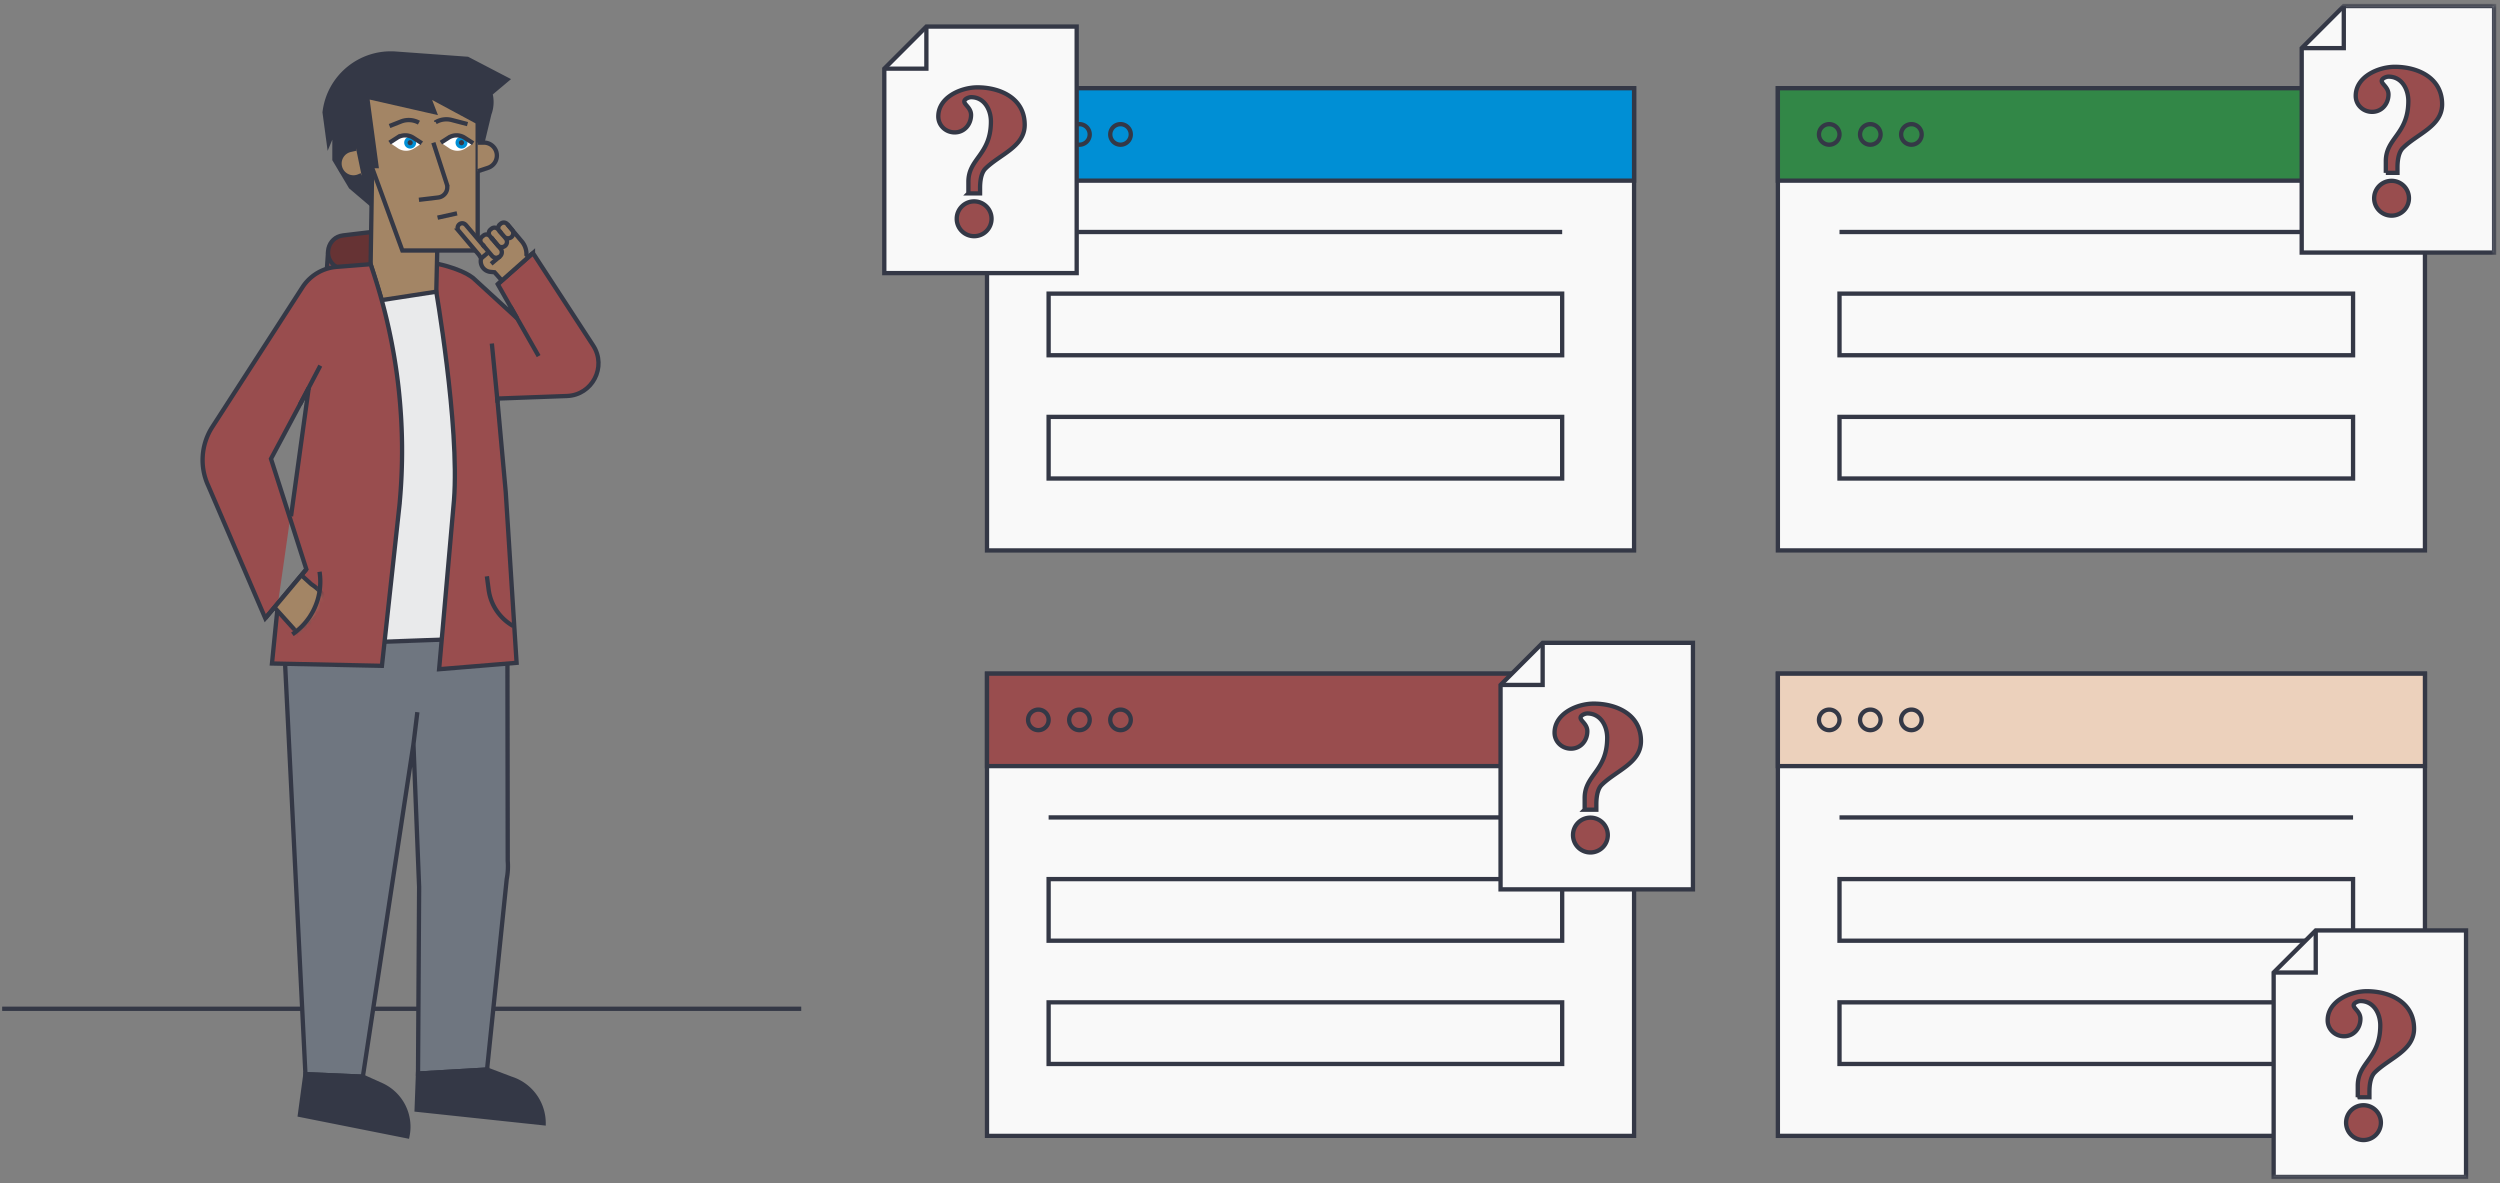 <svg width="579" height="274" xmlns="http://www.w3.org/2000/svg" xmlns:xlink="http://www.w3.org/1999/xlink"><rect width="100%" height="100%" fill="#808080" stroke="none"/><defs><path d="M.278 12.01l3.841 7.683 4.587-1.468.394-.286c4.473-3.254 6.232-8.55 5.375-14.015l-.006-.552L6.562.084" id="a"/><path d="M.278 12.01l3.841 7.683 4.587-1.468.394-.286c4.473-3.254 6.232-8.55 5.375-14.015l-.006-.552L6.562.084" id="c"/><path id="e" d="M0 272.769h577.662V.529H0z"/></defs><g fill="none" fill-rule="evenodd"><path d="M.5 233.634h185.066" stroke="#343846"/><path d="M117.506 142.101l.084 57.308a15.354 15.354 0 0 1-.231 4.169l-4.561 44.131-15.984.932.256-43.173-1.313-33.114-11.722 77.004-13.296-.582-5.026-101.311 51.793-5.364z" fill="#6F7680"/><path d="M117.506 142.101l.084 57.308a15.354 15.354 0 0 1-.231 4.169l-4.561 44.131-15.984.932.256-43.173-1.313-33.114-11.722 77.004-13.296-.582-5.026-101.311 51.793-5.364z" stroke="#343846"/><path fill="#E9EAEB" d="M86.217 63.804l4.68 26.936-6.685 58.054 23.816-.865-1.986-83.796z"/><path stroke="#343846" d="M86.217 63.804l4.68 26.936-6.685 58.054 23.816-.865-1.986-83.796z"/><path d="M123.431 58.606l-8.145 7.222 4.475 7.897-10.21-9.363c-3.276-2.474-9.244-3.466-9.244-3.466l.508 5.317s5.67 32.345 4.33 49.635l-3.445 39.141 17.944-1.481-2.518-39.583-1.96-21.618 16.145-.593c5.88-.217 9.276-6.765 6.065-11.697l-13.945-21.41z" fill="#994D4E"/><path d="M123.431 58.606l-8.145 7.222 4.475 7.897-10.21-9.363c-3.276-2.474-9.244-3.466-9.244-3.466l.508 5.317s5.67 32.345 4.33 49.635l-3.445 39.141 17.944-1.481-2.518-39.583-1.96-21.618 16.145-.593c5.88-.217 9.276-6.765 6.065-11.697l-13.945-21.41z" stroke="#343846"/><path fill="#994D4E" d="M75.972 58.46l-.744 10.859 4.708-3.121 1.211-8.529z"/><path stroke="#343846" d="M75.972 58.46l-.744 10.859 4.708-3.121 1.211-8.529z"/><path d="M96.44 53.054l-10.968.747-6.02.718c-3.648.435-4.77 5.183-1.705 7.206l3.248 2.143 14.946-2.588.498-8.226z" fill="#663334"/><path d="M96.44 53.054l-10.968.747-6.02.718c-3.648.435-4.77 5.183-1.705 7.206l3.248 2.143 14.946-2.588.498-8.226z" stroke="#343846"/><path d="M108.273 13.633l9.19 4.787-3.889 3.268a7.867 7.867 0 0 1-.25 4.7l-2.694 11.19-24.556 9.833-4.833-4.111-3.777-6.333v-7.111l-1.333 3.187-.945-7.02c.963-8.204 8.212-14.195 16.45-13.598l16.637 1.208z" fill="#343846"/><path d="M108.273 13.633l9.19 4.787-3.889 3.268a7.867 7.867 0 0 1-.25 4.7l-2.694 11.19-24.556 9.833-4.833-4.111-3.777-6.333v-7.111l-1.333 3.187-.945-7.02c.963-8.204 8.212-14.195 16.45-13.598l16.637 1.208z" stroke="#343846"/><path fill="#A38565" d="M86.178 39.66l-.344 21.527 2.571 8.316 12.638-1.945.296-12.78L88.11 39.096z"/><path stroke="#343846" d="M86.178 39.66l-.344 21.527 2.571 8.316 12.638-1.945.296-12.78L88.11 39.096z"/><path fill="#A38565" d="M110.63 24.8v33.218H93.185L81.853 27.022l1.555-6h25.778z"/><path stroke="#343846" d="M110.63 24.8v33.218H93.185L81.853 27.022l1.555-6h25.778z"/><path d="M100.364 33.044l3.11 9.575a2.399 2.399 0 0 1-1.996 3.123l-4.456.533" stroke="#343846"/><path d="M102.106 33.035l1.788-1.147a3.42 3.42 0 0 1 3.7.003l1.987 1.281-1.721 1.162a3.422 3.422 0 0 1-3.825.001l-1.929-1.3z" fill="#FFF"/><path d="M105.625 32.464a1.384 1.384 0 1 0 2.525 1.135 1.384 1.384 0 0 0-2.525-1.135" fill="#008FD5"/><path d="M106.348 32.789a.593.593 0 1 0 1.081.486.593.593 0 0 0-1.081-.486" fill="#343846"/><path d="M102.106 33.035l1.788-1.147a3.42 3.42 0 0 1 3.7.003l1.987 1.281" stroke="#343846"/><path d="M90.218 33.035l1.788-1.147a3.42 3.42 0 0 1 3.7.003l1.987 1.281-1.721 1.162a3.422 3.422 0 0 1-3.825.001l-1.929-1.3z" fill="#FFF"/><path d="M93.737 32.464a1.384 1.384 0 1 0 2.525 1.135 1.384 1.384 0 0 0-2.525-1.135" fill="#008FD5"/><path d="M94.46 32.789a.593.593 0 1 0 1.081.486.593.593 0 0 0-1.081-.486" fill="#343846"/><path d="M90.218 33.035l1.788-1.147a3.42 3.42 0 0 1 3.7.003l1.987 1.281M100.908 28.3l.125-.069a4.904 4.904 0 0 1 3.59-.44l3.65.953M97.022 28.411a4.909 4.909 0 0 0-4.167-.264l-2.637 1.041" stroke="#343846"/><path fill="#343846" d="M111.519 28.744L99.13 22.077l1.5 3.89-15.61-3.556 2.165 16.055h-3.444l-2.587-3.754-1.3-12.635 4.658-4.165 26.118 1.694z"/><path stroke="#343846" d="M111.519 28.744L99.13 22.077l1.5 3.89-15.61-3.556 2.165 16.055h-3.444l-2.587-3.754-1.3-12.635 4.658-4.165 26.118 1.694z"/><path d="M110.63 33.031h1.45a2.994 2.994 0 0 1 .94 5.837l-2.39.791" fill="#A38565"/><path d="M110.63 33.031h1.45a2.994 2.994 0 0 1 .94 5.837l-2.39.791" stroke="#343846"/><path d="M82.463 34.416l-1.31.295a3.229 3.229 0 1 0 1.947 6.132l.64-.265" fill="#A38565"/><path d="M82.463 34.416l-1.31.295a3.229 3.229 0 1 0 1.947 6.132l.64-.265" stroke="#343846"/><path d="M84.035 249.358l4.286 1.928a10.604 10.604 0 0 1 6.021 11.874l-24.879-4.956 1.276-9.427 13.296.581z" fill="#343846"/><path d="M84.035 249.358l4.286 1.928a10.604 10.604 0 0 1 6.021 11.874l-24.879-4.956 1.276-9.427 13.296.581z" stroke="#343846"/><path d="M112.797 247.71l5.575 2.119a10.823 10.823 0 0 1 7.528 10.308l-29.398-3.136.313-8.36 15.982-.932z" fill="#343846"/><path d="M112.797 247.71l5.575 2.119a10.823 10.823 0 0 1 7.528 10.308l-29.398-3.136.313-8.36 15.982-.932z" stroke="#343846"/><path d="M64.39 139.667l-1.4 13.998 25.463.541 4.067-37.244a131.697 131.697 0 0 0-6.125-54.086l-.562-1.69-7.868.624a10.404 10.404 0 0 0-7.919 4.73L49.218 98.81a14.167 14.167 0 0 0-.99 13.675l13.21 30.703 9.511-11.345-8.19-25.583 8.74-16.397" fill="#994D4E"/><path d="M64.39 139.667l-1.4 13.998 25.463.541 4.067-37.244a131.697 131.697 0 0 0-6.125-54.086l-.562-1.69-7.868.624a10.404 10.404 0 0 0-7.919 4.73L49.218 98.81a14.167 14.167 0 0 0-.99 13.675l13.21 30.703 9.511-11.345-8.19-25.583 8.74-16.397" stroke="#343846"/><path d="M71.5 89.862L67.4 119.563" fill="#328747"/><path d="M71.5 89.862L67.4 119.563" stroke="#343846"/><g><path d="M101.341 50.41l4.504-.996" fill="#ECD1BC"/><path d="M101.341 50.41l4.504-.996" stroke="#343846"/></g><g><path d="M112.762 133.469l.406 3.084a11.386 11.386 0 0 0 5.705 8.439" fill="#994D4E"/><path d="M112.762 133.469l.406 3.084a11.386 11.386 0 0 0 5.705 8.439" stroke="#343846"/></g><g><path d="M69.45 93.706l4.731-9.022" fill="#328747"/><path d="M69.45 93.706l4.731-9.022" stroke="#343846"/></g><path d="M95.757 172.354l.901-7.417" stroke="#343846"/><g><g transform="translate(59.706 128.268)"><mask id="b" fill="#fff"><use xlink:href="#a"/></mask><path d="M9.959 4.826l2.444 2.212c3.544 2.314 3.812 4.917 3.812 4.917l-6.577 6.868L3.63 12.15" fill="#A38565" mask="url(#b)"/><path d="M9.959 4.826l2.444 2.212c3.544 2.314 3.812 4.917 3.812 4.917l-6.577 6.868L3.63 12.15" stroke="#343846" mask="url(#b)"/></g><g transform="translate(59.706 128.268)"><mask id="d" fill="#fff"><use xlink:href="#c"/></mask><path d="M20.591 11.697l-.554.182a5.31 5.31 0 0 1-4.2-.377" fill="#ECD1BC" mask="url(#d)"/><path d="M20.591 11.697l-.554.182a5.31 5.31 0 0 1-4.2-.377" stroke="#343846" mask="url(#d)"/></g></g><g transform="translate(.5 .341)"><path d="M73.503 132.08a14.74 14.74 0 0 1-5.892 14.206l-.394.285" stroke="#343846"/><path d="M60.938 142.846l9.51-11.344" fill="#328747"/><path d="M60.938 142.846l9.51-11.344" stroke="#343846"/><path d="M117.726 70.676l6.521 11.455" fill="#328747"/><path d="M117.726 70.676l6.521 11.455" stroke="#343846"/><path d="M114.753 92.927l-1.342-13.706" fill="#328747"/><path d="M114.753 92.927l-1.342-13.706" stroke="#343846"/><path d="M115.647 64.527l-1.614-1.81-.958-.095a2.477 2.477 0 0 1-2.15-3.107s-.427-.735-.5-.834l-4.713-5.58a1.074 1.074 0 0 1 .154-1.477c.453-.384 1.106-.357 1.577.197l4.104 4.837.151.179-.697-.826a1.074 1.074 0 0 1 .125-1.512l.329-.279a1.074 1.074 0 0 1 1.514.125l.716.843-.716-.843a1.075 1.075 0 0 1 .124-1.515l.225-.191a1.081 1.081 0 0 1 1.52.118l.71.849-.394-.464a1.075 1.075 0 0 1 .124-1.514l.2-.17a1.073 1.073 0 0 1 1.535.149l3.33 3.955a4.626 4.626 0 0 1 1.087 3.084l.756.797" fill="#A38565"/><path d="M115.647 64.527l-1.614-1.81-.958-.095a2.477 2.477 0 0 1-2.15-3.107s-.427-.735-.5-.834l-4.713-5.58a1.074 1.074 0 0 1 .154-1.477c.453-.384 1.106-.357 1.577.197l4.104 4.837.151.179-.697-.826a1.074 1.074 0 0 1 .125-1.512l.329-.279a1.074 1.074 0 0 1 1.514.125l.716.843-.716-.843a1.075 1.075 0 0 1 .124-1.515l.225-.191a1.081 1.081 0 0 1 1.52.118l.71.849-.394-.464a1.075 1.075 0 0 1 .124-1.514l.2-.17a1.073 1.073 0 0 1 1.535.149l3.33 3.955a4.626 4.626 0 0 1 1.087 3.084l.756.797" stroke="#343846"/><path d="M111.26 56.309l2.186 2.596a1.29 1.29 0 0 0 1.974-1.662l-2.187-2.595" stroke="#343846"/><path d="M113.234 54.648l1.546 1.837a1.225 1.225 0 0 0 1.874-1.576l-1.548-1.839M115.107 53.07l1.175 1.397a1.202 1.202 0 0 0 1.837-1.547l-1.143-1.36M110.925 59.515l1.476-1.244M113.238 60.763l2.049-1.726" stroke="#343846"/><path d="M122.931 58.265l-8.145 7.222" fill="#328747"/><path d="M122.931 58.265l-8.145 7.222" stroke="#343846"/><mask id="f" fill="#fff"><use xlink:href="#e"/></mask><path fill="#F9F9F9" mask="url(#f)" d="M228.088 127.134h149.864V20.088H228.088z"/><path stroke="#343846" mask="url(#f)" d="M228.088 127.134h149.864V20.088H228.088z"/><path fill="#008FD5" mask="url(#f)" d="M228.088 41.497h149.864v-21.41H228.088z"/><path stroke="#343846" mask="url(#f)" d="M228.088 41.497h149.864v-21.41H228.088zM242.361 53.39h118.94M242.36 81.936H361.3V67.664H242.36zM242.36 110.482H361.3V96.209H242.36z"/><path d="M242.361 30.792a2.378 2.378 0 1 1-4.757.001 2.378 2.378 0 0 1 4.757-.001zM251.876 30.792a2.378 2.378 0 1 1-4.756.001 2.378 2.378 0 0 1 4.756-.001zM261.391 30.792a2.378 2.378 0 1 1-4.756.001 2.378 2.378 0 0 1 4.756-.001z" stroke="#343846" mask="url(#f)"/><path fill="#F9F9F9" mask="url(#f)" d="M228.088 262.725h149.864V155.68H228.088z"/><path stroke="#343846" mask="url(#f)" d="M228.088 262.725h149.864V155.68H228.088z"/><path fill="#994D4E" mask="url(#f)" d="M228.088 177.088h149.864V155.68H228.088z"/><path stroke="#343846" mask="url(#f)" d="M228.088 177.088h149.864V155.68H228.088zM242.361 188.982h118.94M242.36 217.528H361.3v-14.273H242.36zM242.36 246.074H361.3V231.8H242.36z"/><path d="M242.361 166.384a2.378 2.378 0 1 1-4.757 0 2.378 2.378 0 0 1 4.757 0zM251.876 166.384a2.378 2.378 0 1 1-4.756 0 2.378 2.378 0 0 1 4.756 0zM261.391 166.384a2.378 2.378 0 1 1-4.756 0 2.378 2.378 0 0 1 4.756 0z" stroke="#343846" mask="url(#f)"/><path fill="#F9F9F9" mask="url(#f)" d="M411.255 127.134H561.12V20.088H411.255z"/><path stroke="#343846" mask="url(#f)" d="M411.255 127.134H561.12V20.088H411.255z"/><path fill="#328747" mask="url(#f)" d="M411.255 41.497H561.12v-21.41H411.255z"/><path stroke="#343846" mask="url(#f)" d="M411.255 41.497H561.12v-21.41H411.255zM425.529 53.39h118.94M425.528 81.936h118.94V67.664h-118.94zM425.528 110.482h118.94V96.209h-118.94z"/><path d="M425.529 30.792a2.378 2.378 0 1 1-4.757.001 2.378 2.378 0 0 1 4.757-.001zM435.044 30.792a2.378 2.378 0 1 1-4.757.001 2.378 2.378 0 0 1 4.757-.001zM444.559 30.792a2.378 2.378 0 1 1-4.757.001 2.378 2.378 0 0 1 4.757-.001z" stroke="#343846" mask="url(#f)"/><path fill="#F9F9F9" mask="url(#f)" d="M411.255 262.725H561.12V155.68H411.255z"/><path stroke="#343846" mask="url(#f)" d="M411.255 262.725H561.12V155.68H411.255z"/><path fill="#ECD1BC" mask="url(#f)" d="M411.255 177.088H561.12V155.68H411.255z"/><path stroke="#343846" mask="url(#f)" d="M411.255 177.088H561.12V155.68H411.255zM425.529 188.982h118.94M425.528 217.528h118.94v-14.273h-118.94zM425.528 246.074h118.94V231.8h-118.94z"/><path d="M425.529 166.384a2.378 2.378 0 1 1-4.757 0 2.378 2.378 0 0 1 4.757 0zM435.044 166.384a2.378 2.378 0 1 1-4.757 0 2.378 2.378 0 0 1 4.757 0zM444.559 166.384a2.378 2.378 0 1 1-4.757 0 2.378 2.378 0 0 1 4.757 0z" stroke="#343846" mask="url(#f)"/><path fill="#F9F9F9" mask="url(#f)" d="M214.048 5.815l-9.747 9.747v47.344h44.558V5.815z"/><path stroke="#343846" mask="url(#f)" d="M214.048 5.815l-9.747 9.747v47.344h44.558V5.815z"/><path stroke="#343846" mask="url(#f)" d="M214.048 5.815v9.747H204.3"/><path d="M221.08 50.33a4.028 4.028 0 0 1 4.03-4.031 4.028 4.028 0 0 1 4.03 4.03 4.027 4.027 0 0 1-4.03 4.031 4.027 4.027 0 0 1-4.03-4.03zm2.702-5.88v-2.702c0-5.404 5.215-6.211 5.215-13.94 0-2.748-1.517-5.642-4.599-5.642-.474 0-1.565.38-1.565.997 0 .758 1.565 1.468 1.565 3.128 0 2.181-1.565 4.03-3.792 4.03-2.087 0-3.794-1.612-3.794-3.698 0-4.457 5.263-6.732 9.057-6.732 5.214 0 10.952 2.465 10.952 8.677 0 5.12-5.785 6.826-9.104 10.146-.57.569-1.232 1.801-1.232 4.504v1.233h-2.703z" fill="#994D4E" mask="url(#f)"/><path d="M221.08 50.33a4.028 4.028 0 0 1 4.03-4.031 4.028 4.028 0 0 1 4.03 4.03 4.027 4.027 0 0 1-4.03 4.031 4.027 4.027 0 0 1-4.03-4.03zm2.702-5.88v-2.702c0-5.404 5.215-6.211 5.215-13.94 0-2.748-1.517-5.642-4.599-5.642-.474 0-1.565.38-1.565.997 0 .758 1.565 1.468 1.565 3.128 0 2.181-1.565 4.03-3.792 4.03-2.087 0-3.794-1.612-3.794-3.698 0-4.457 5.263-6.732 9.057-6.732 5.214 0 10.952 2.465 10.952 8.677 0 5.12-5.785 6.826-9.104 10.146-.57.569-1.232 1.801-1.232 4.504v1.233h-2.703z" stroke="#343846" mask="url(#f)"/><path fill="#F9F9F9" mask="url(#f)" d="M356.775 148.543l-9.746 9.747v47.344h44.558v-57.091z"/><path stroke="#343846" mask="url(#f)" d="M356.775 148.543l-9.746 9.747v47.344h44.558v-57.091z"/><path stroke="#343846" mask="url(#f)" d="M356.775 148.543v9.747h-9.746"/><path d="M363.807 193.058a4.028 4.028 0 0 1 4.03-4.031 4.028 4.028 0 0 1 4.03 4.03 4.027 4.027 0 0 1-4.03 4.031 4.027 4.027 0 0 1-4.03-4.03zm2.703-5.88v-2.702c0-5.404 5.215-6.211 5.215-13.94 0-2.748-1.517-5.642-4.599-5.642-.474 0-1.565.38-1.565.997 0 .758 1.565 1.468 1.565 3.128 0 2.181-1.565 4.03-3.792 4.03-2.087 0-3.794-1.612-3.794-3.698 0-4.457 5.263-6.732 9.057-6.732 5.214 0 10.952 2.465 10.952 8.677 0 5.12-5.785 6.826-9.104 10.146-.57.569-1.232 1.801-1.232 4.504v1.233h-2.703z" fill="#994D4E" mask="url(#f)"/><path d="M363.807 193.058a4.028 4.028 0 0 1 4.03-4.031 4.028 4.028 0 0 1 4.03 4.03 4.027 4.027 0 0 1-4.03 4.031 4.027 4.027 0 0 1-4.03-4.03zm2.703-5.88v-2.702c0-5.404 5.215-6.211 5.215-13.94 0-2.748-1.517-5.642-4.599-5.642-.474 0-1.565.38-1.565.997 0 .758 1.565 1.468 1.565 3.128 0 2.181-1.565 4.03-3.792 4.03-2.087 0-3.794-1.612-3.794-3.698 0-4.457 5.263-6.732 9.057-6.732 5.214 0 10.952 2.465 10.952 8.677 0 5.12-5.785 6.826-9.104 10.146-.57.569-1.232 1.801-1.232 4.504v1.233h-2.703z" stroke="#343846" mask="url(#f)"/><path fill="#F9F9F9" mask="url(#f)" d="M542.322 1.057l-9.747 9.748v47.343h44.559V1.057z"/><path stroke="#343846" mask="url(#f)" d="M542.322 1.057l-9.747 9.748v47.343h44.559V1.057z"/><path stroke="#343846" mask="url(#f)" d="M542.322 1.057v9.748h-9.747"/><path d="M549.354 45.572a4.028 4.028 0 0 1 4.03-4.031 4.028 4.028 0 0 1 4.03 4.031 4.027 4.027 0 0 1-4.03 4.03 4.027 4.027 0 0 1-4.03-4.03zm2.702-5.879v-2.702c0-5.405 5.215-6.212 5.215-13.94 0-2.749-1.517-5.643-4.599-5.643-.473 0-1.564.381-1.564.997 0 .758 1.564 1.469 1.564 3.129 0 2.18-1.564 4.03-3.792 4.03-2.087 0-3.793-1.612-3.793-3.698 0-4.458 5.263-6.733 9.056-6.733 5.214 0 10.952 2.466 10.952 8.677 0 5.12-5.784 6.827-9.104 10.146-.569.57-1.232 1.802-1.232 4.504v1.233h-2.703z" fill="#994D4E" mask="url(#f)"/><path d="M549.354 45.572a4.028 4.028 0 0 1 4.03-4.031 4.028 4.028 0 0 1 4.03 4.031 4.027 4.027 0 0 1-4.03 4.03 4.027 4.027 0 0 1-4.03-4.03zm2.702-5.879v-2.702c0-5.405 5.215-6.212 5.215-13.94 0-2.749-1.517-5.643-4.599-5.643-.473 0-1.564.381-1.564.997 0 .758 1.564 1.469 1.564 3.129 0 2.18-1.564 4.03-3.792 4.03-2.087 0-3.793-1.612-3.793-3.698 0-4.458 5.263-6.733 9.056-6.733 5.214 0 10.952 2.466 10.952 8.677 0 5.12-5.784 6.827-9.104 10.146-.569.57-1.232 1.802-1.232 4.504v1.233h-2.703z" stroke="#343846" mask="url(#f)"/><path fill="#F9F9F9" mask="url(#f)" d="M535.824 215.149l-9.747 9.748v47.343h44.559V215.15z"/><path stroke="#343846" mask="url(#f)" d="M535.824 215.149l-9.747 9.748v47.343h44.559V215.15z"/><path stroke="#343846" mask="url(#f)" d="M535.824 215.149v9.748h-9.747"/><path d="M542.855 259.664a4.028 4.028 0 0 1 4.03-4.031 4.028 4.028 0 0 1 4.03 4.031 4.027 4.027 0 0 1-4.03 4.03 4.027 4.027 0 0 1-4.03-4.03zm2.703-5.88v-2.701c0-5.405 5.215-6.212 5.215-13.94 0-2.749-1.517-5.643-4.599-5.643-.474 0-1.565.38-1.565.997 0 .758 1.565 1.469 1.565 3.129 0 2.18-1.565 4.03-3.792 4.03-2.087 0-3.794-1.612-3.794-3.698 0-4.458 5.263-6.733 9.057-6.733 5.214 0 10.952 2.466 10.952 8.677 0 5.12-5.785 6.827-9.104 10.146-.57.57-1.232 1.802-1.232 4.504v1.233h-2.703z" fill="#994D4E" mask="url(#f)"/><path d="M542.855 259.664a4.028 4.028 0 0 1 4.03-4.031 4.028 4.028 0 0 1 4.03 4.031 4.027 4.027 0 0 1-4.03 4.03 4.027 4.027 0 0 1-4.03-4.03zm2.703-5.88v-2.701c0-5.405 5.215-6.212 5.215-13.94 0-2.749-1.517-5.643-4.599-5.643-.474 0-1.565.38-1.565.997 0 .758 1.565 1.469 1.565 3.129 0 2.18-1.565 4.03-3.792 4.03-2.087 0-3.794-1.612-3.794-3.698 0-4.458 5.263-6.733 9.057-6.733 5.214 0 10.952 2.466 10.952 8.677 0 5.12-5.785 6.827-9.104 10.146-.57.57-1.232 1.802-1.232 4.504v1.233h-2.703z" stroke="#343846" mask="url(#f)"/></g></g></svg>